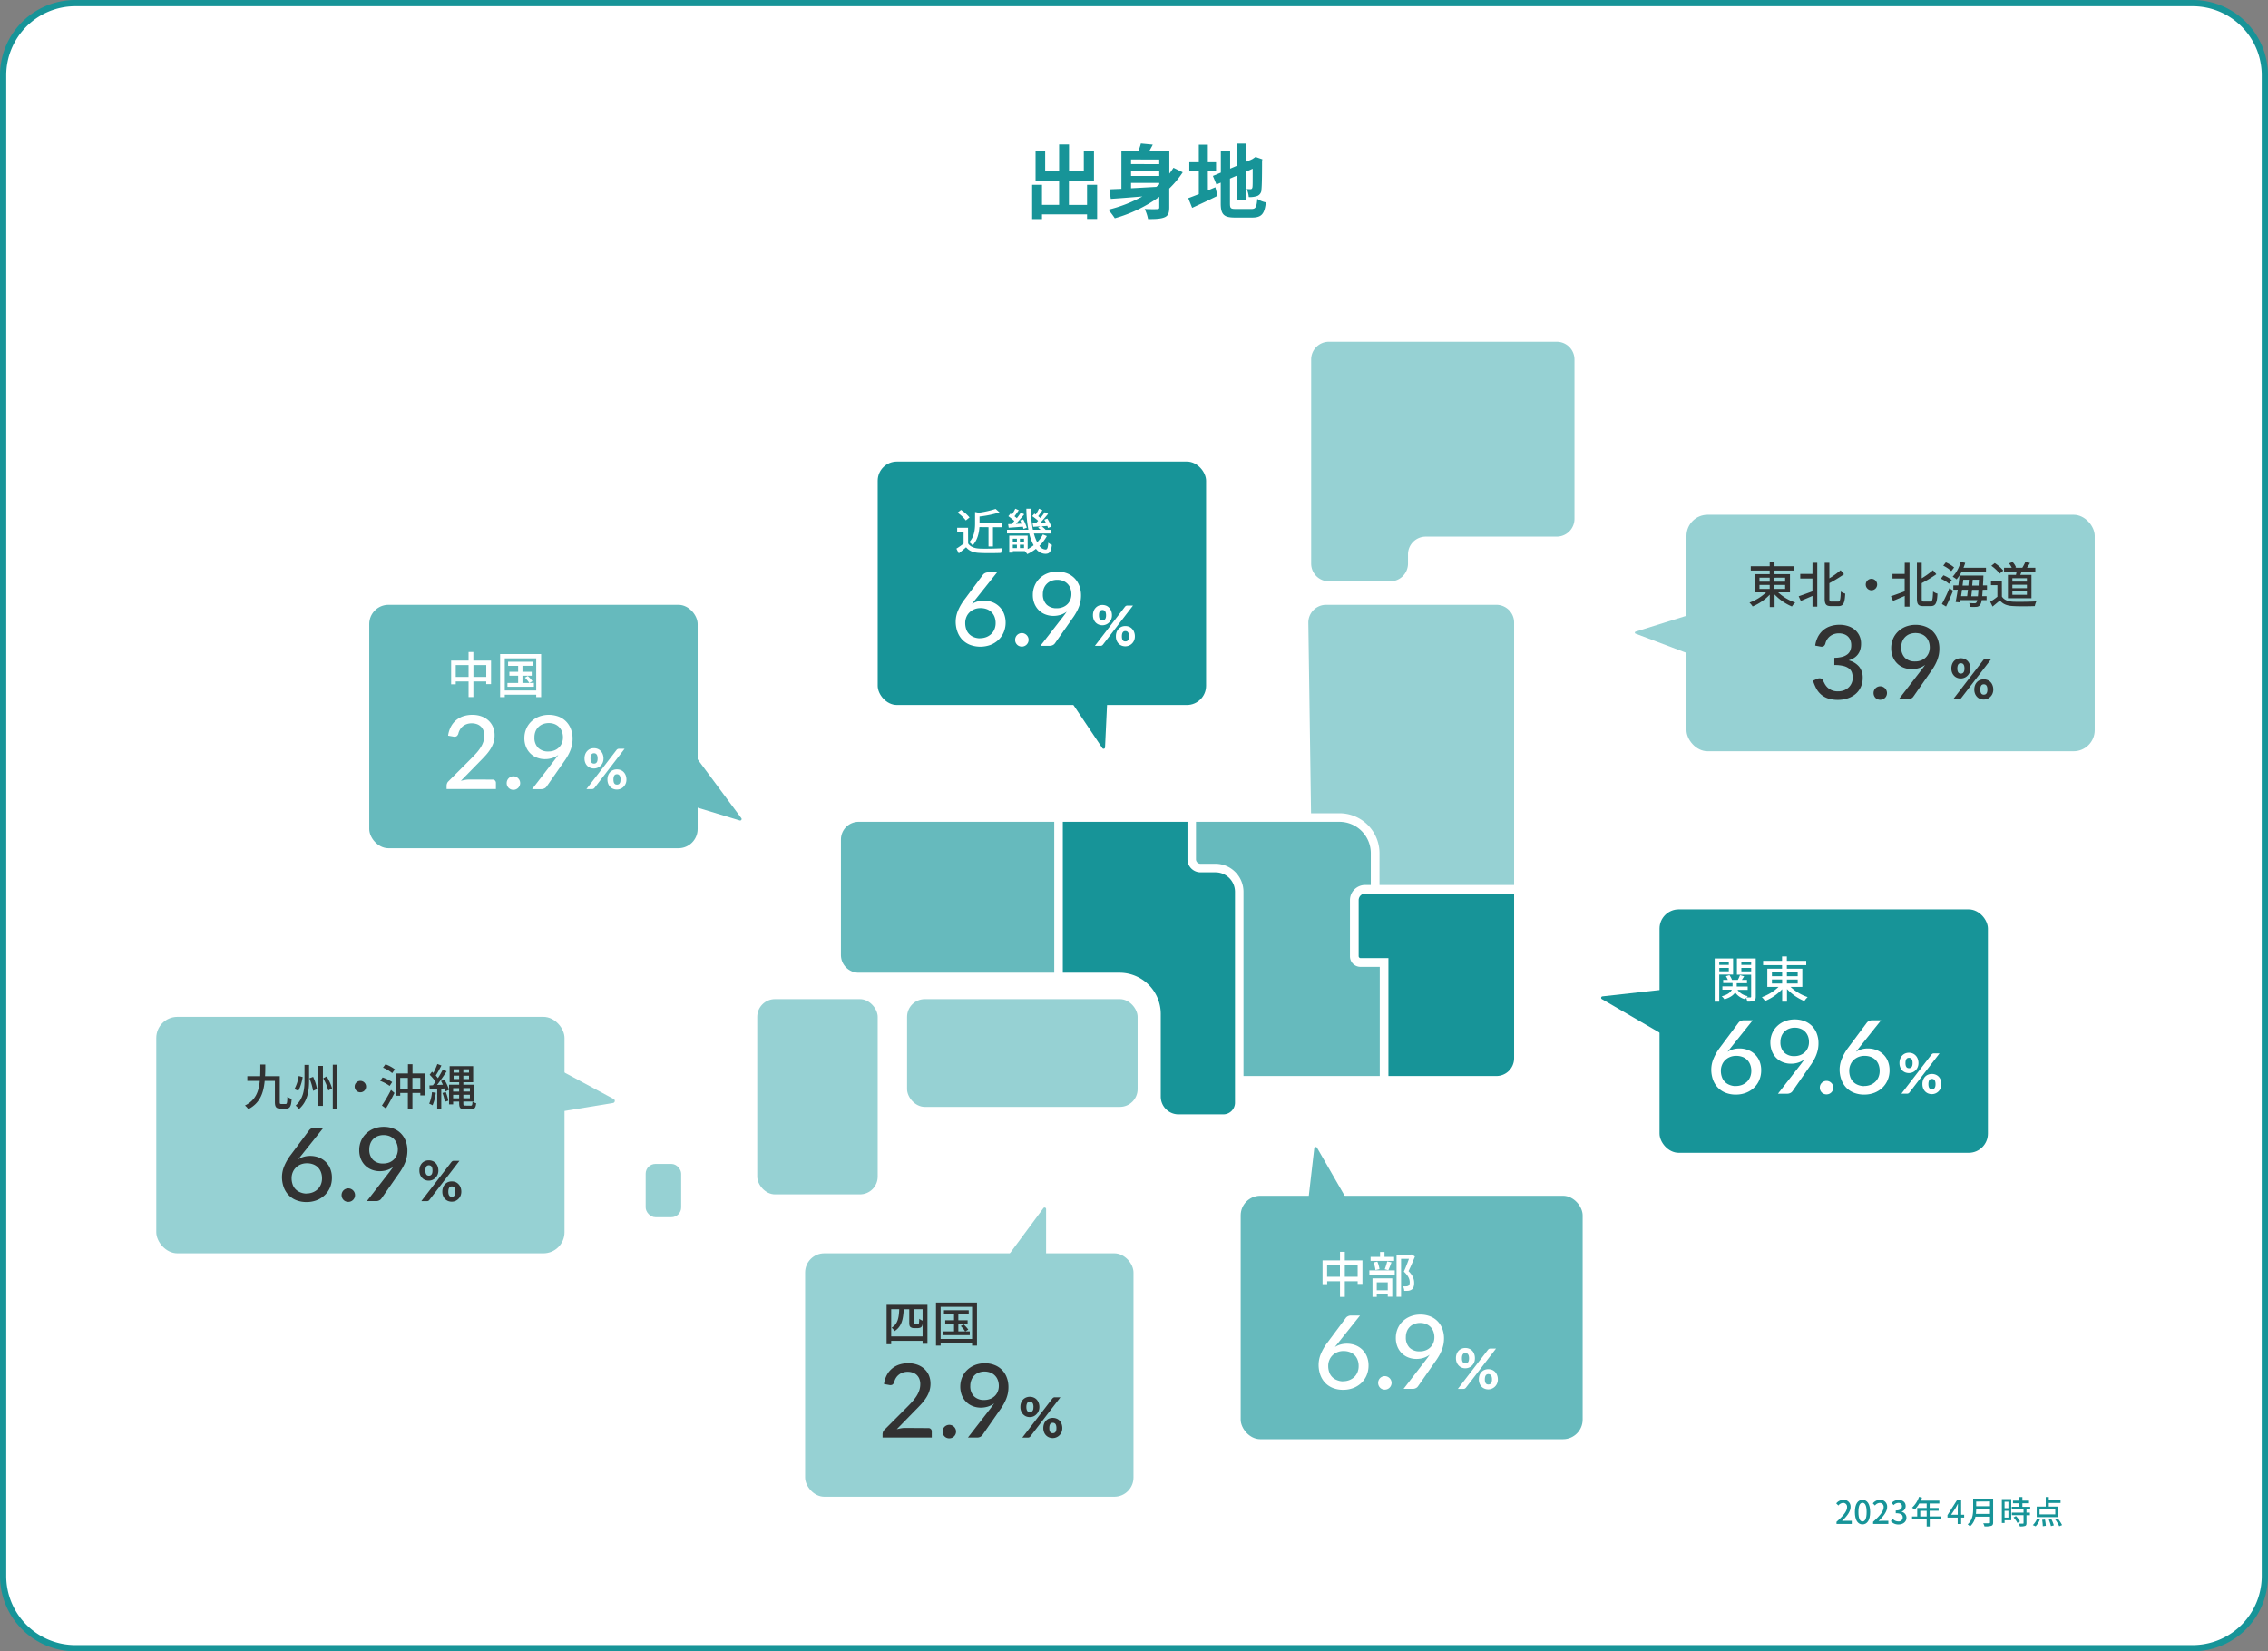 <svg xmlns="http://www.w3.org/2000/svg" viewBox="0 0 1060 771.82"><rect x="0" y="0" width="1060" height="771.82" fill="#808080" stroke="none"/><defs><style>.cls-1{fill:#fff;}.cls-2{fill:#179498;}.cls-3{fill:#96d1d3;}.cls-4{fill:#66babd;}.cls-5{fill:#323232;}</style></defs><g id="レイヤー_2" data-name="レイヤー 2"><g id="レイヤー_1-2" data-name="レイヤー 1"><rect class="cls-1" x="1.46" y="1.46" width="1057.08" height="768.91" rx="33.7"/><path class="cls-2" d="M1024.85,2.92a32.27,32.27,0,0,1,32.23,32.23V736.67a32.28,32.28,0,0,1-32.23,32.24H35.15A32.28,32.28,0,0,1,2.92,736.67V35.15A32.27,32.27,0,0,1,35.15,2.92h989.7m0-2.92H35.15A35.15,35.15,0,0,0,0,35.15V736.67a35.15,35.15,0,0,0,35.15,35.15h989.7A35.15,35.15,0,0,0,1060,736.67V35.15A35.15,35.15,0,0,0,1024.85,0Z"/><path class="cls-2" d="M512.77,86.39v15.94h-4.71v-2.14H487v2.18h-4.6v-16H487v9.38H495V84.39h-11V70.7h4.49V80H495V67.53h4.64V80h6.91V70.7h4.75V84.39H499.59V95.77h8.47V86.39Z"/><path class="cls-2" d="M552.78,80.54a45.06,45.06,0,0,1-6.3,7.58v8.79c0,2.56-.5,3.92-2.17,4.63s-4.1.87-7.75.83A18.83,18.83,0,0,0,535,97.66c2.35.15,5,.11,5.81.08s1-.23,1-.87V92a66.13,66.13,0,0,1-20.78,10A38.49,38.49,0,0,0,518,98a63.85,63.85,0,0,0,15.92-6.18c-5.47.45-10.67.87-14.78,1.13l-.61-4.45c1.64-.08,3.5-.15,5.59-.23V70.74H532a33.31,33.31,0,0,0,1.22-3.66l5.55.53c-.54,1.09-1.14,2.15-1.71,3.13h9.46V81.18c.68-.86,1.33-1.81,1.93-2.75Zm-24.16-6v2.19H541.8V74.58ZM541.8,80H528.62v2.26H541.8Zm-13.18,8c3.72-.19,7.75-.42,11.78-.64.49-.38,1-.8,1.4-1.17v-.68H528.62Z"/><path class="cls-2" d="M564.53,89c1.18-.49,2.36-1,3.5-1.47l1,4c-4,2-8.36,4-11.85,5.61l-1.83-4.52c1.37-.49,3-1.13,4.94-1.89V80.09h-4.44V75.83h4.44V67.65h4.22v8.18h3.84v4.26h-3.84Zm20.29,8.67c2.09,0,2.47-.87,2.81-4.71a11.55,11.55,0,0,0,4,1.62c-.61,5.28-1.94,7.09-6.38,7.09h-8.09c-5.13,0-6.62-1.4-6.62-6.6V85.37l-2,.87-1.67-4,3.72-1.55V70.78h4.34v8.07L578,77.53V67.12h4.22v8.6l3-1.29.8-.52.79-.53L590,74.47l-.15.76c0,7.16-.08,11.68-.27,13.23a3.22,3.22,0,0,1-1.94,3.13,10.65,10.65,0,0,1-4,.53,11.94,11.94,0,0,0-.95-3.77c.65.07,1.48.07,1.83.07s.68-.15.83-.83.12-3.35.12-8.71l-3.27,1.44V93.63H578V82.13l-3.15,1.35V95.1c0,2.22.34,2.56,2.66,2.56Z"/><path class="cls-2" d="M858.33,711.3c3.25-2.88,4.93-5,4.93-6.84a1.8,1.8,0,0,0-1.87-2,3,3,0,0,0-2.18,1.23l-1-1a4.32,4.32,0,0,1,3.36-1.65,3.13,3.13,0,0,1,3.33,3.32c0,2.13-1.7,4.33-4,6.57.57-.06,1.26-.11,1.8-.11h2.76v1.47h-7.12Z"/><path class="cls-2" d="M866.92,706.74c0-3.83,1.4-5.69,3.57-5.69s3.57,1.88,3.57,5.69-1.41,5.76-3.57,5.76S866.92,710.58,866.92,706.74Zm5.49,0c0-3.17-.79-4.32-1.92-4.32s-1.92,1.15-1.92,4.32.8,4.39,1.92,4.39S872.41,709.93,872.41,706.74Z"/><path class="cls-2" d="M875.43,711.3c3.25-2.88,4.93-5,4.93-6.84a1.8,1.8,0,0,0-1.87-2,3,3,0,0,0-2.18,1.23l-1-1a4.32,4.32,0,0,1,3.36-1.65,3.13,3.13,0,0,1,3.33,3.32c0,2.13-1.7,4.33-4,6.57.57-.06,1.26-.11,1.8-.11h2.76v1.47h-7.12Z"/><path class="cls-2" d="M883.74,711l.84-1.11a3.56,3.56,0,0,0,2.61,1.22,1.86,1.86,0,0,0,2.1-1.83c0-1.23-.78-2-3.27-2V706c2.17,0,2.89-.83,2.89-1.94a1.54,1.54,0,0,0-1.69-1.6,3.19,3.19,0,0,0-2.21,1.05l-.9-1.08a4.66,4.66,0,0,1,3.17-1.34c2,0,3.37,1,3.37,2.85a2.67,2.67,0,0,1-1.9,2.6v.07a2.81,2.81,0,0,1,2.28,2.76c0,2-1.67,3.17-3.69,3.17A4.56,4.56,0,0,1,883.74,711Z"/><path class="cls-2" d="M907.18,710.17h-5.27v3.32h-1.43v-3.32h-6.83v-1.35h2.41v-4h4.42v-2.07H897a13.31,13.31,0,0,1-2.16,2.85,11.52,11.52,0,0,0-1.21-.9,12.12,12.12,0,0,0,3.27-5.08l1.41.37c-.18.47-.39,1-.59,1.41h8.68v1.35h-4.53v2.07h4.19v1.31h-4.19v2.65h5.27Zm-6.7-1.35v-2.65h-3v2.65Z"/><path class="cls-2" d="M918,709.33h-1.41v3h-1.62v-3h-4.77v-1.15l4.39-6.92h2V708H918Zm-3-1.33v-2.9c0-.6.06-1.53.09-2.13H915c-.27.56-.57,1.13-.89,1.7L911.91,708Z"/><path class="cls-2" d="M931.54,711.6c0,.9-.24,1.33-.84,1.56a10.09,10.09,0,0,1-3.21.28,5.91,5.91,0,0,0-.6-1.47c1.17.06,2.37,0,2.73,0s.45-.12.45-.43v-2.63h-6.81a8.29,8.29,0,0,1-2.56,4.56,5.46,5.46,0,0,0-1.07-1c2.34-2,2.57-5,2.57-7.3v-4.71h9.34Zm-1.47-4v-2.22h-6.45a19.59,19.59,0,0,1-.14,2.22Zm-6.45-5.77V704h6.45v-2.22Z"/><path class="cls-2" d="M940,710.58H936.9v1.26h-1.29V700.66H940Zm-3.12-8.66v3h1.8v-3Zm1.8,7.41v-3.16h-1.8v3.16Zm8.44-3.82V707h1.6v1.23h-1.6v3.69c0,.72-.16,1.09-.66,1.3a7.33,7.33,0,0,1-2.46.23,5,5,0,0,0-.45-1.31c.84,0,1.66,0,1.89,0s.31-.07.31-.28v-3.66h-5.46V707h5.46v-1.5h-5.5v-1.23h3.57v-1.65h-3v-1.22h3V699.7h1.39v1.71h3.09v1.22h-3.09v1.65h3.65v1.23Zm-4.92,3.1a10.72,10.72,0,0,1,1.87,2.49l-1.18.72a11.23,11.23,0,0,0-1.81-2.56Z"/><path class="cls-2" d="M950.08,712.83a8.62,8.62,0,0,0,2-3l1.32.35a9.61,9.61,0,0,1-2,3.22ZM962,709.11h-10.1v-4.94h4.22v-4.45h1.43v1.47h5.5v1.29h-5.5v1.69H962Zm-1.42-3.65h-7.35v2.36h7.35Zm-4.81,4.76a19.52,19.52,0,0,1,.39,2.95l-1.42.18a19.58,19.58,0,0,0-.31-3Zm3-.15a16.09,16.09,0,0,1,1.14,2.89l-1.36.35a16,16,0,0,0-1-3Zm3-.3a17.65,17.65,0,0,1,2,3.06l-1.34.54a16.88,16.88,0,0,0-1.87-3.14Z"/><rect class="cls-3" x="423.94" y="466.99" width="107.75" height="50.37" rx="8.3"/><rect class="cls-3" x="353.91" y="466.99" width="56.3" height="91.26" rx="8.3"/><rect class="cls-3" x="301.77" y="544.02" width="16.59" height="24.89" rx="4.56"/><path class="cls-2" d="M640.69,413.65h-2.63a7.11,7.11,0,0,0-7.11,7.11V447a4.93,4.93,0,0,0,4.93,4.93h9v51h54.48a8.31,8.31,0,0,0,8.3-8.3V413.65h-67Z"/><path class="cls-3" d="M640.69,415.65a2,2,0,0,1-2-2V398.79A12.69,12.69,0,0,0,626,386.12H612.8a2,2,0,0,1-2-2l-1.29-93a10.31,10.31,0,0,1,10.3-10.44h79.55a10.31,10.31,0,0,1,10.3,10.3V413.65a2,2,0,0,1-2,2Z"/><path class="cls-1" d="M699.36,282.69a8.3,8.3,0,0,1,8.3,8.3V413.65h-67V398.79A14.67,14.67,0,0,0,626,384.12H612.8l-.32-22.62-1-70.4a8.3,8.3,0,0,1,8.3-8.41h79.55m0-4H619.81a12.29,12.29,0,0,0-12.3,12.47l1,70.4.31,22.61a4,4,0,0,0,4,3.95H626a10.69,10.69,0,0,1,10.67,10.67v14.86a4,4,0,0,0,4,4h67a4,4,0,0,0,4-4V291a12.32,12.32,0,0,0-12.3-12.3Z"/><path class="cls-3" d="M727.58,159.73H621.09A8.29,8.29,0,0,0,612.8,168v95.41a8.3,8.3,0,0,0,8.29,8.3h28.68a8.3,8.3,0,0,0,8.29-8.3v-4.3a8.3,8.3,0,0,1,8.3-8.29h61.22a8.3,8.3,0,0,0,8.29-8.3V168A8.29,8.29,0,0,0,727.58,159.73Z"/><path class="cls-4" d="M401.32,384.12a8.29,8.29,0,0,0-8.29,8.3v53.94a8.29,8.29,0,0,0,8.29,8.29h95.41V384.12Z"/><path class="cls-4" d="M575.17,504.84v-88a7.12,7.12,0,0,0-7.11-7.11h-7a8.1,8.1,0,0,1-8.09-8.09V382.12h73a16.69,16.69,0,0,1,16.67,16.67v16.86h-4.63a5.12,5.12,0,0,0-5.11,5.11V447a2.93,2.93,0,0,0,2.93,2.93h11v55Z"/><path class="cls-1" d="M626,384.12a14.67,14.67,0,0,1,14.67,14.67v14.86h-2.63a7.11,7.11,0,0,0-7.11,7.11V447a4.93,4.93,0,0,0,4.93,4.93h9v51H577.17v-86a9.11,9.11,0,0,0-9.11-9.11h-7a6.09,6.09,0,0,1-6.09-6.09V384.12h71m0-4H551v21.52a10.11,10.11,0,0,0,10.09,10.09h7a5.11,5.11,0,0,1,5.11,5.11v90h75.71v-59h-13A.93.93,0,0,1,635,447V420.76a3.12,3.12,0,0,1,3.11-3.11h6.63V398.79A18.7,18.7,0,0,0,626,380.12Z"/><path class="cls-2" d="M550.8,522.85a10.31,10.31,0,0,1-10.29-10.29V473.93a17.3,17.3,0,0,0-17.28-17.28h-26.5a2,2,0,0,1-2-2V384.12a2,2,0,0,1,2-2H555a2,2,0,0,1,2,2v17.52a4.1,4.1,0,0,0,4.09,4.09h7a11.12,11.12,0,0,1,11.11,11.11V515.4a7.46,7.46,0,0,1-7.45,7.45Z"/><path class="cls-1" d="M555,384.12v17.52a6.09,6.09,0,0,0,6.09,6.09h7a9.11,9.11,0,0,1,9.11,9.11V515.4a5.45,5.45,0,0,1-5.45,5.45H550.8a8.29,8.29,0,0,1-8.29-8.29V473.93a19.28,19.28,0,0,0-19.28-19.28h-26.5V384.12H555m0-4H496.73a4,4,0,0,0-4,4v70.53a4,4,0,0,0,4,4h26.5a15.3,15.3,0,0,1,15.28,15.28v38.63a12.3,12.3,0,0,0,12.29,12.29h20.92a9.46,9.46,0,0,0,9.45-9.45V416.84a13.12,13.12,0,0,0-13.11-13.11h-7a2.1,2.1,0,0,1-2.09-2.09V384.12a4,4,0,0,0-4-4Z"/><rect class="cls-2" x="410.21" y="215.74" width="153.48" height="113.77" rx="8.97"/><path class="cls-2" d="M516.47,349.33l1.64-34.93a.69.69,0,0,0-1.07-.61l-17.29,11.6a.68.68,0,0,0-.19.95l15.65,23.34A.69.69,0,0,0,516.47,349.33Z"/><path class="cls-1" d="M455.83,280.29l-.8,1-.75,1a10,10,0,0,1,2.54-1.15,10.88,10.88,0,0,1,3-.4,11.17,11.17,0,0,1,3.87.67,9.38,9.38,0,0,1,3.24,2,9.2,9.2,0,0,1,2.21,3.2A11.21,11.21,0,0,1,470,291a11.43,11.43,0,0,1-.86,4.43,10.47,10.47,0,0,1-2.43,3.59,11.37,11.37,0,0,1-3.74,2.39,13.9,13.9,0,0,1-9.57,0,10.33,10.33,0,0,1-3.61-2.38,10.62,10.62,0,0,1-2.3-3.73,13.71,13.71,0,0,1-.82-4.87,13.37,13.37,0,0,1,1-4.84,23.84,23.84,0,0,1,3.15-5.43l8.58-11.5a2.7,2.7,0,0,1,1-.8,3.22,3.22,0,0,1,1.48-.33H466Zm2.2,18a7.92,7.92,0,0,0,3-.54,6.93,6.93,0,0,0,2.29-1.47,6.36,6.36,0,0,0,1.48-2.23,7.15,7.15,0,0,0,.53-2.79,8,8,0,0,0-.51-2.95,6.41,6.41,0,0,0-1.44-2.22,6.18,6.18,0,0,0-2.21-1.38,8.19,8.19,0,0,0-2.87-.48,7.55,7.55,0,0,0-3,.56,7,7,0,0,0-2.25,1.51,6.43,6.43,0,0,0-1.43,2.21,7,7,0,0,0-.5,2.65,8.85,8.85,0,0,0,.45,2.89,6.05,6.05,0,0,0,1.34,2.25,6.2,6.2,0,0,0,2.16,1.46A7.66,7.66,0,0,0,458,298.34Z"/><path class="cls-1" d="M474.45,299.05a3.16,3.16,0,0,1,.24-1.22,3.22,3.22,0,0,1,.66-1,3.12,3.12,0,0,1,1-.68,3,3,0,0,1,1.24-.25,3,3,0,0,1,1.22.25,3.33,3.33,0,0,1,1,.68,3.47,3.47,0,0,1,.68,1,3.17,3.17,0,0,1,.25,1.22,3.24,3.24,0,0,1-.25,1.25,3.47,3.47,0,0,1-.68,1,3.16,3.16,0,0,1-2.23.91,3.19,3.19,0,0,1-1.24-.24,2.94,2.94,0,0,1-1-.67,3.16,3.16,0,0,1-.9-2.25Z"/><path class="cls-1" d="M496.82,288.27c.63-.81,1.21-1.61,1.75-2.39a9.15,9.15,0,0,1-2.88,1.48,11,11,0,0,1-3.38.51,10.27,10.27,0,0,1-3.62-.65,8.81,8.81,0,0,1-3.06-1.9,9.18,9.18,0,0,1-2.12-3.1,10.54,10.54,0,0,1-.79-4.23,10.79,10.79,0,0,1,.84-4.23,10.42,10.42,0,0,1,2.35-3.45,11.18,11.18,0,0,1,3.64-2.32,13.16,13.16,0,0,1,9.2,0,10.1,10.1,0,0,1,3.48,2.29,10.35,10.35,0,0,1,2.22,3.52,12.44,12.44,0,0,1,.79,4.52,14,14,0,0,1-.28,2.87,14.42,14.42,0,0,1-.79,2.65,18.68,18.68,0,0,1-1.24,2.55c-.48.83-1,1.69-1.66,2.57L493,300.75a2.46,2.46,0,0,1-1,.79,3.25,3.25,0,0,1-1.45.31h-4.28Zm-9.41-10.61a6.62,6.62,0,0,0,1.72,4.9,6.44,6.44,0,0,0,4.78,1.72,7.33,7.33,0,0,0,2.91-.54,6.38,6.38,0,0,0,2.14-1.43,5.93,5.93,0,0,0,1.33-2.08,6.94,6.94,0,0,0,.45-2.48,7.55,7.55,0,0,0-.49-2.8,5.88,5.88,0,0,0-1.37-2.13,6.09,6.09,0,0,0-2.09-1.34,7.37,7.37,0,0,0-2.67-.47,7.6,7.6,0,0,0-2.75.49,6.27,6.27,0,0,0-2.12,1.38,6.12,6.12,0,0,0-1.37,2.1A7.47,7.47,0,0,0,487.41,277.66Z"/><path class="cls-1" d="M519.69,287.58a4.84,4.84,0,0,1-.36,1.9,4.5,4.5,0,0,1-1,1.48,4.34,4.34,0,0,1-1.42.94,4.42,4.42,0,0,1-1.68.34,4.6,4.6,0,0,1-1.76-.34,4.06,4.06,0,0,1-1.4-.94,4.37,4.37,0,0,1-.92-1.48,5.23,5.23,0,0,1-.33-1.9,5.54,5.54,0,0,1,.33-2,4.41,4.41,0,0,1,.92-1.49,4.26,4.26,0,0,1,1.4-1,4.6,4.6,0,0,1,1.76-.33,4.7,4.7,0,0,1,1.78.33,4.11,4.11,0,0,1,1.41,1,4.41,4.41,0,0,1,.92,1.49A5.54,5.54,0,0,1,519.69,287.58Zm6.1-4a2,2,0,0,1,.44-.38,1.25,1.25,0,0,1,.7-.17h2.61l-14.08,18.31a1.58,1.58,0,0,1-.44.37,1.22,1.22,0,0,1-.63.15h-2.66Zm-8.85,4a4.42,4.42,0,0,0-.13-1.18,1.92,1.92,0,0,0-.36-.76,1.38,1.38,0,0,0-.53-.41,1.85,1.85,0,0,0-.67-.12,1.75,1.75,0,0,0-.65.12,1.28,1.28,0,0,0-.52.41,2.23,2.23,0,0,0-.34.76,4.93,4.93,0,0,0-.12,1.18,4.58,4.58,0,0,0,.12,1.14,2.07,2.07,0,0,0,.34.73,1.18,1.18,0,0,0,.52.4,1.74,1.74,0,0,0,.65.11,1.85,1.85,0,0,0,.67-.11,1.27,1.27,0,0,0,.53-.4,1.78,1.78,0,0,0,.36-.73A4.11,4.11,0,0,0,516.94,287.58Zm13.47,9.85a4.84,4.84,0,0,1-.36,1.9,4.61,4.61,0,0,1-1,1.48,4.34,4.34,0,0,1-1.42.94,4.41,4.41,0,0,1-1.68.33,4.56,4.56,0,0,1-1.76-.33,4.06,4.06,0,0,1-1.4-.94,4.46,4.46,0,0,1-.92-1.48,5.23,5.23,0,0,1-.33-1.9,5.54,5.54,0,0,1,.33-2,4.41,4.41,0,0,1,.92-1.49,4.09,4.09,0,0,1,1.4-1,4.56,4.56,0,0,1,1.76-.33,4.7,4.7,0,0,1,1.78.33,4,4,0,0,1,1.41,1,4.41,4.41,0,0,1,.92,1.49A5.54,5.54,0,0,1,530.41,297.43Zm-2.75,0a4.42,4.42,0,0,0-.13-1.18,2.24,2.24,0,0,0-.36-.76,1.34,1.34,0,0,0-.54-.41,1.85,1.85,0,0,0-1.31,0,1.22,1.22,0,0,0-.52.41,2.23,2.23,0,0,0-.34.76,4.93,4.93,0,0,0-.12,1.18,4.63,4.63,0,0,0,.12,1.14,2.15,2.15,0,0,0,.34.73,1.13,1.13,0,0,0,.52.4,2,2,0,0,0,1.31,0,1.24,1.24,0,0,0,.54-.4,2.17,2.17,0,0,0,.36-.73A4.16,4.16,0,0,0,527.66,297.43Z"/><path class="cls-1" d="M452.48,254c1,1.59,2.92,2.32,5.47,2.42s7.72,0,10.61-.17a9.7,9.7,0,0,0-.71,2.19c-2.62.11-7.28.16-9.92,0-2.95-.11-4.94-.87-6.4-2.64-1.09.94-2.2,1.86-3.41,2.85L447,256.44a35.23,35.23,0,0,0,3.36-2.36v-5.41h-3v-2h5.08Zm-1.07-10.74a17.29,17.29,0,0,0-3.87-3.63l1.6-1.29a18,18,0,0,1,4,3.52Zm6.35,3.11c-.2,2.78-.9,6.11-3.2,8.55a5.32,5.32,0,0,0-1.57-1.49c2.46-2.63,2.73-6.12,2.73-8.88v-5.24l1.74.34a44.41,44.41,0,0,0,7.86-1.77l1.83,1.61a50.29,50.29,0,0,1-9.34,1.93v3h10.41v2h-4.13v9H462v-9Z"/><path class="cls-1" d="M489.27,250.56a19,19,0,0,1-3.48,4.57,3.75,3.75,0,0,0,2.87,1.73c.81,0,1.09-.71,1.28-3.22a5.37,5.37,0,0,0,1.69,1.06c-.42,3.31-1.14,4.16-3.08,4.16a5.59,5.59,0,0,1-4.36-2.35,20.91,20.91,0,0,1-4.08,2.49,8.6,8.6,0,0,0-1.14-1.41h-5.61v.72H471.7v-7.94h8.6v6.3a18.34,18.34,0,0,0,2.8-1.81,21.7,21.7,0,0,1-2.06-5.52H470.65v-1.73h10a53.68,53.68,0,0,1-.95-9.84h2.11a46.81,46.81,0,0,0,.95,9.84h3.59a13.62,13.62,0,0,0-1.18-1l1-.58-3.27.23-.27-1.61,1.43,0,1.14-1.24a32.43,32.43,0,0,0-2.76-2.16l1-1.19.65.43a23,23,0,0,0,1.51-2.71l1.62.71c-.67.94-1.39,2-2,2.78.39.3.76.6,1.08.88.77-1,1.46-1.93,2-2.74l1.55.76c-1.13,1.4-2.55,3.06-3.85,4.39.93,0,1.88-.07,2.88-.13-.26-.53-.54-1.06-.81-1.52l1.43-.51a18.21,18.21,0,0,1,1.84,3.8l-1.54.57a5.82,5.82,0,0,0-.32-.94l-2.64.2a10.5,10.5,0,0,1,1.88,1.61h2.66v1.73h-8.16a20.35,20.35,0,0,0,1.53,4.09,14.81,14.81,0,0,0,2.67-3.65Zm-16.51-5.64a15.33,15.33,0,0,0,1.32-1.42,31.12,31.12,0,0,0-2.8-2.23l1-1.22.72.46a28,28,0,0,0,1.53-2.74l1.62.72c-.65.94-1.39,2-2,2.82a13.07,13.07,0,0,1,1.09.9c.72-.92,1.37-1.84,1.88-2.62l1.58.8c-1.16,1.43-2.6,3.11-3.92,4.47l2.71-.12c-.23-.53-.46-1-.69-1.5l1.43-.46a20,20,0,0,1,1.67,3.85l-1.53.59a9.82,9.82,0,0,0-.32-1.05c-2.37.2-4.71.39-6.61.5l-.28-1.68Zm.6,6.88v1.49h1.91V251.8Zm0,4.39h1.91V254.6h-1.91Zm5.24-4.39h-1.92v1.49h1.92Zm0,4.39V254.6h-1.92v1.59Z"/><rect class="cls-2" x="775.62" y="425.05" width="153.48" height="113.77" rx="8.97"/><path class="cls-2" d="M748.7,467l30.23,17.58a.69.69,0,0,0,1-.67l-2.3-20.69a.69.69,0,0,0-.76-.61L749,465.7A.69.69,0,0,0,748.7,467Z"/><path class="cls-1" d="M809,489.6l-.8,1c-.27.33-.52.65-.76,1a9.84,9.84,0,0,1,2.55-1.15,10.81,10.81,0,0,1,3-.4,11.19,11.19,0,0,1,3.88.67,9.42,9.42,0,0,1,3.24,2,9.24,9.24,0,0,1,2.21,3.2,11.18,11.18,0,0,1,.81,4.4,11.5,11.5,0,0,1-.86,4.43,10.56,10.56,0,0,1-2.43,3.59,11.37,11.37,0,0,1-3.74,2.39,12.9,12.9,0,0,1-4.83.87,12.75,12.75,0,0,1-4.74-.84,10,10,0,0,1-3.61-2.38,10.46,10.46,0,0,1-2.31-3.72,13.94,13.94,0,0,1-.81-4.87,13.37,13.37,0,0,1,1-4.84,23.82,23.82,0,0,1,3.14-5.44l8.59-11.5a2.83,2.83,0,0,1,1-.8,3.32,3.32,0,0,1,1.48-.32h4.16Zm2.2,18a8.07,8.07,0,0,0,3-.53,7,7,0,0,0,2.3-1.47,6.54,6.54,0,0,0,1.48-2.23,7.33,7.33,0,0,0,.53-2.79,7.89,7.89,0,0,0-.52-3,6.34,6.34,0,0,0-1.43-2.21,6,6,0,0,0-2.21-1.38,8.19,8.19,0,0,0-2.87-.48,7.51,7.51,0,0,0-3,.56,6.85,6.85,0,0,0-2.25,1.51,6.34,6.34,0,0,0-1.43,2.21,7,7,0,0,0-.51,2.65,8.59,8.59,0,0,0,.46,2.89,6.05,6.05,0,0,0,1.34,2.25,6.2,6.2,0,0,0,2.16,1.46A7.66,7.66,0,0,0,811.17,507.64Z"/><path class="cls-1" d="M841.55,497.58c.62-.81,1.2-1.61,1.74-2.39a9.36,9.36,0,0,1-2.88,1.48,11,11,0,0,1-3.38.5,10.26,10.26,0,0,1-3.62-.64,9,9,0,0,1-3.06-1.9,9.33,9.33,0,0,1-2.12-3.1,11.39,11.39,0,0,1,0-8.46,10.3,10.3,0,0,1,2.36-3.45,11,11,0,0,1,3.63-2.32,13.16,13.16,0,0,1,9.2,0,9.93,9.93,0,0,1,3.48,2.28,10.1,10.1,0,0,1,2.22,3.53,12.44,12.44,0,0,1,.79,4.52,14.79,14.79,0,0,1-.27,2.87,16.45,16.45,0,0,1-.79,2.65,19.93,19.93,0,0,1-1.24,2.55c-.49.83-1,1.69-1.67,2.57l-8.24,11.83a2.57,2.57,0,0,1-1,.79,3.36,3.36,0,0,1-1.45.31h-4.28ZM832.13,487a6.62,6.62,0,0,0,1.72,4.9,6.49,6.49,0,0,0,4.78,1.72,7.42,7.42,0,0,0,2.92-.54,6.64,6.64,0,0,0,2.14-1.43,6.14,6.14,0,0,0,1.32-2.08,6.74,6.74,0,0,0,.46-2.48,7.64,7.64,0,0,0-.49-2.81,6.08,6.08,0,0,0-1.38-2.12,5.86,5.86,0,0,0-2.09-1.34,7.32,7.32,0,0,0-2.66-.47,7.56,7.56,0,0,0-2.75.49,6.22,6.22,0,0,0-2.13,1.38,6.09,6.09,0,0,0-1.36,2.1A7.22,7.22,0,0,0,832.13,487Z"/><path class="cls-1" d="M850.54,508.36a3.09,3.09,0,0,1,.89-2.22,3,3,0,0,1,1-.68,3.07,3.07,0,0,1,1.25-.26,3,3,0,0,1,1.22.26,3.11,3.11,0,0,1,1,.68,3.16,3.16,0,0,1,.68,1,3.15,3.15,0,0,1,0,2.46,3.21,3.21,0,0,1-.68,1,3.25,3.25,0,0,1-1,.67,3.16,3.16,0,0,1-1.22.24,3.24,3.24,0,0,1-1.25-.24,3.09,3.09,0,0,1-1-.67,3.14,3.14,0,0,1-.89-2.25Z"/><path class="cls-1" d="M869,489.6c-.27.35-.53.69-.8,1l-.75,1a9.63,9.63,0,0,1,2.54-1.15,10.88,10.88,0,0,1,3-.4,11.17,11.17,0,0,1,3.87.67,9.23,9.23,0,0,1,3.24,2,9.11,9.11,0,0,1,2.21,3.2,11.18,11.18,0,0,1,.81,4.4,11.32,11.32,0,0,1-.86,4.43,10.68,10.68,0,0,1-2.42,3.59,11.47,11.47,0,0,1-3.74,2.39,12.9,12.9,0,0,1-4.83.87,12.76,12.76,0,0,1-4.75-.84,10.06,10.06,0,0,1-3.61-2.38,10.58,10.58,0,0,1-2.3-3.72,13.71,13.71,0,0,1-.82-4.87,13.18,13.18,0,0,1,1-4.84,23.45,23.45,0,0,1,3.14-5.44l8.58-11.5a2.92,2.92,0,0,1,1-.8,3.37,3.37,0,0,1,1.49-.32h4.16Zm2.2,18a8.12,8.12,0,0,0,3-.53,6.93,6.93,0,0,0,2.29-1.47,6.57,6.57,0,0,0,1.49-2.23,7.33,7.33,0,0,0,.52-2.79,8.09,8.09,0,0,0-.51-3,6.23,6.23,0,0,0-1.44-2.21,6,6,0,0,0-2.21-1.38,8.15,8.15,0,0,0-2.87-.48,7.55,7.55,0,0,0-3,.56,7,7,0,0,0-2.25,1.51,6.34,6.34,0,0,0-1.43,2.21,7,7,0,0,0-.5,2.65,8.85,8.85,0,0,0,.45,2.89,6.05,6.05,0,0,0,1.34,2.25,6.2,6.2,0,0,0,2.16,1.46A7.69,7.69,0,0,0,871.21,507.64Z"/><path class="cls-1" d="M896.64,496.88a4.89,4.89,0,0,1-.36,1.91,4.56,4.56,0,0,1-1,1.47,4.22,4.22,0,0,1-1.42.95,4.41,4.41,0,0,1-1.68.33,4.6,4.6,0,0,1-1.76-.33,4,4,0,0,1-1.4-.95,4.42,4.42,0,0,1-.92-1.47,5.28,5.28,0,0,1-.33-1.91,5.52,5.52,0,0,1,.33-2,4.31,4.31,0,0,1,.92-1.49,4.26,4.26,0,0,1,1.4-1,4.6,4.6,0,0,1,1.76-.34,4.7,4.7,0,0,1,1.78.34,4.11,4.11,0,0,1,1.41,1,4.31,4.31,0,0,1,.92,1.49A5.52,5.52,0,0,1,896.64,496.88Zm6.1-4a2.61,2.61,0,0,1,.43-.37,1.31,1.31,0,0,1,.71-.17h2.61l-14.08,18.31a1.58,1.58,0,0,1-.44.37,1.26,1.26,0,0,1-.64.15h-2.66Zm-8.85,4a4.39,4.39,0,0,0-.13-1.17,2,2,0,0,0-.36-.76,1.29,1.29,0,0,0-.53-.41,1.85,1.85,0,0,0-.67-.12,1.75,1.75,0,0,0-.65.12,1.15,1.15,0,0,0-.52.41,2.15,2.15,0,0,0-.34.76,4.9,4.9,0,0,0-.12,1.17,4.66,4.66,0,0,0,.12,1.15,2.15,2.15,0,0,0,.34.73,1.11,1.11,0,0,0,.52.39,1.75,1.75,0,0,0,.65.12,1.85,1.85,0,0,0,.67-.12,1.24,1.24,0,0,0,.53-.39,2,2,0,0,0,.36-.73A4.19,4.19,0,0,0,893.89,496.88Zm13.47,9.85a4.89,4.89,0,0,1-.36,1.91,4.73,4.73,0,0,1-1,1.47,4.35,4.35,0,0,1-3.1,1.28,4.56,4.56,0,0,1-1.76-.33,4.09,4.09,0,0,1-1.4-.95,4.42,4.42,0,0,1-.92-1.47,5.28,5.28,0,0,1-.33-1.91,5.52,5.52,0,0,1,.33-2,4.31,4.31,0,0,1,.92-1.49,4,4,0,0,1,1.4-.95,4.56,4.56,0,0,1,1.76-.33,4.74,4.74,0,0,1,1.78.33,4,4,0,0,1,1.41.95,4.31,4.31,0,0,1,.92,1.49A5.52,5.52,0,0,1,907.36,506.73Zm-2.75,0a4.79,4.79,0,0,0-.13-1.17,2.15,2.15,0,0,0-.36-.76,1.26,1.26,0,0,0-.54-.41,1.8,1.8,0,0,0-.66-.12,1.75,1.75,0,0,0-.65.12,1.15,1.15,0,0,0-.52.41,2,2,0,0,0-.34.76,4.84,4.84,0,0,0-.12,1.17,4.52,4.52,0,0,0,.12,1.14,2,2,0,0,0,.34.74,1.11,1.11,0,0,0,.52.39,1.75,1.75,0,0,0,.65.12,1.8,1.8,0,0,0,.66-.12,1.21,1.21,0,0,0,.54-.39,2.13,2.13,0,0,0,.36-.74A4.47,4.47,0,0,0,904.61,506.73Z"/><path class="cls-1" d="M803.53,455.52v12.67H801.4V448H810v7.52Zm0-6V451H808v-1.49ZM808,454v-1.58h-4.45V454Zm12.59,11.76c0,1.08-.19,1.67-.88,2a7.28,7.28,0,0,1-3.09.37,10.8,10.8,0,0,0-.48-1.75,4.84,4.84,0,0,0-.44.69,8.13,8.13,0,0,1-4.73-3.2c-.74,1.2-2.21,2.35-5,3.22a7.31,7.31,0,0,0-1.28-1.42c3-.79,4.22-2,4.73-3.09H805v-1.56h4.75v-1.54h-4.38V458h2.18a8.48,8.48,0,0,0-.9-1.71l1.64-.5a8,8,0,0,1,1.19,2.21h2.75a18.31,18.31,0,0,0,1-2.23l1.94.57c-.34.58-.74,1.15-1.08,1.66h2.41v1.56h-4.8v1.54h5.12v1.56h-4.75a7.15,7.15,0,0,0,4.8,2.92,5.94,5.94,0,0,0-.56.63c.77,0,1.51,0,1.76,0s.37-.12.37-.41V455.57h-6.65V448h8.79Zm-6.73-16.24V451h4.59v-1.49Zm4.59,4.51v-1.61h-4.59v1.61Z"/><path class="cls-1" d="M836.86,461.29a21.88,21.88,0,0,0,8,4.76,9,9,0,0,0-1.56,1.84,23.67,23.67,0,0,1-8.11-5.61v5.89h-2.25v-5.8a23.42,23.42,0,0,1-8,5.5,10.66,10.66,0,0,0-1.48-1.8,22,22,0,0,0,7.78-4.78H826v-8.51h6.88V451.1h-8.85v-2h8.85v-2.05h2.25v2.05h9.06v2h-9.06v1.68h7.23v8.51Zm-8.71-5h4.77v-1.83h-4.77Zm0,3.41h4.77V457.8h-4.77Zm7-5.24v1.83h5.05v-1.83Zm5.05,3.38h-5.05v1.86h5.05Z"/><rect class="cls-4" x="172.58" y="282.69" width="153.48" height="113.77" rx="8.97"/><path class="cls-4" d="M346.49,382.43l-20.84-28.08a.69.69,0,0,0-1.22.21l-6,19.92a.69.69,0,0,0,.46.86l26.89,8.16A.69.69,0,0,0,346.49,382.43Z"/><path class="cls-1" d="M230.15,364.38a1.62,1.62,0,0,1,1.2.44,1.57,1.57,0,0,1,.43,1.16v2.82H208.73v-1.6a3,3,0,0,1,.2-1,2.42,2.42,0,0,1,.64-1l10.85-10.87c.91-.91,1.73-1.79,2.47-2.63a19.81,19.81,0,0,0,1.86-2.52,12.07,12.07,0,0,0,1.18-2.57,9.08,9.08,0,0,0,.42-2.78,6.59,6.59,0,0,0-.45-2.52,5,5,0,0,0-1.25-1.8,5.06,5.06,0,0,0-1.86-1.08,7.28,7.28,0,0,0-2.32-.36,6.9,6.9,0,0,0-2.28.36,6.25,6.25,0,0,0-1.85,1A5.88,5.88,0,0,0,215,341a6.15,6.15,0,0,0-.78,1.91,2.37,2.37,0,0,1-.85,1.22,2.26,2.26,0,0,1-1.5.14l-2.44-.43a12.69,12.69,0,0,1,1.32-4.21,10,10,0,0,1,5.87-4.9,13.5,13.5,0,0,1,4.14-.62,12.54,12.54,0,0,1,4.15.66,9.57,9.57,0,0,1,3.29,1.9,8.81,8.81,0,0,1,2.17,3,9.79,9.79,0,0,1,.79,4,10.7,10.7,0,0,1-.56,3.55,13.68,13.68,0,0,1-1.53,3.12,21.2,21.2,0,0,1-2.25,2.88c-.85.93-1.75,1.88-2.71,2.83l-8.7,8.9c.67-.18,1.34-.32,2-.44a12,12,0,0,1,1.92-.16Z"/><path class="cls-1" d="M236.82,366a3.16,3.16,0,0,1,.24-1.22,3.22,3.22,0,0,1,.66-1,3.12,3.12,0,0,1,1-.68,3,3,0,0,1,1.24-.25,3,3,0,0,1,1.22.25,3.33,3.33,0,0,1,1,.68,3.47,3.47,0,0,1,.68,1,3.17,3.17,0,0,1,.25,1.22,3.24,3.24,0,0,1-.25,1.25,3.47,3.47,0,0,1-.68,1,3.16,3.16,0,0,1-2.23.91,3.19,3.19,0,0,1-1.24-.24,2.94,2.94,0,0,1-1-.67,3.16,3.16,0,0,1-.9-2.25Z"/><path class="cls-1" d="M259.19,355.22c.63-.81,1.21-1.61,1.75-2.39a9.15,9.15,0,0,1-2.88,1.48,11,11,0,0,1-3.38.51,10.27,10.27,0,0,1-3.62-.65,8.81,8.81,0,0,1-3.06-1.9,9.18,9.18,0,0,1-2.12-3.1,10.54,10.54,0,0,1-.79-4.23,10.79,10.79,0,0,1,.84-4.23,10.42,10.42,0,0,1,2.35-3.45,11.18,11.18,0,0,1,3.64-2.32,13.16,13.16,0,0,1,9.2,0,10.1,10.1,0,0,1,3.48,2.29,10.35,10.35,0,0,1,2.22,3.52,12.44,12.44,0,0,1,.79,4.52,14,14,0,0,1-.28,2.87,15.21,15.21,0,0,1-.78,2.65,20,20,0,0,1-1.25,2.55c-.48.83-1,1.69-1.66,2.57l-8.25,11.83a2.46,2.46,0,0,1-1,.79,3.25,3.25,0,0,1-1.45.31H248.7Zm-9.41-10.61a6.62,6.62,0,0,0,1.72,4.9,6.45,6.45,0,0,0,4.78,1.72,7.33,7.33,0,0,0,2.91-.54,6.38,6.38,0,0,0,2.14-1.43,5.93,5.93,0,0,0,1.33-2.08,6.9,6.9,0,0,0,.45-2.48,7.55,7.55,0,0,0-.49-2.8,5.88,5.88,0,0,0-1.37-2.13,6.09,6.09,0,0,0-2.09-1.34,7.37,7.37,0,0,0-2.67-.47,7.6,7.6,0,0,0-2.75.49,6.27,6.27,0,0,0-2.12,1.38,6.12,6.12,0,0,0-1.37,2.1A7.47,7.47,0,0,0,249.78,344.61Z"/><path class="cls-1" d="M282.06,354.53a4.84,4.84,0,0,1-.36,1.9,4.5,4.5,0,0,1-1,1.48,4.34,4.34,0,0,1-1.42.94,4.42,4.42,0,0,1-1.68.34,4.6,4.6,0,0,1-1.76-.34,4.06,4.06,0,0,1-1.4-.94,4.37,4.37,0,0,1-.92-1.48,5.23,5.23,0,0,1-.33-1.9,5.54,5.54,0,0,1,.33-2,4.41,4.41,0,0,1,.92-1.49,4.26,4.26,0,0,1,1.4-1,4.6,4.6,0,0,1,1.76-.33,4.7,4.7,0,0,1,1.78.33,4.11,4.11,0,0,1,1.41,1,4.41,4.41,0,0,1,.92,1.49A5.54,5.54,0,0,1,282.06,354.53Zm6.1-4a2,2,0,0,1,.44-.38,1.25,1.25,0,0,1,.7-.17h2.61l-14.08,18.31a1.58,1.58,0,0,1-.44.37,1.24,1.24,0,0,1-.64.15h-2.66Zm-8.85,4a4.42,4.42,0,0,0-.13-1.18,1.92,1.92,0,0,0-.36-.76,1.38,1.38,0,0,0-.53-.41,1.85,1.85,0,0,0-.67-.12,1.75,1.75,0,0,0-.65.12,1.28,1.28,0,0,0-.52.41,2.23,2.23,0,0,0-.34.76,4.93,4.93,0,0,0-.12,1.18,4.52,4.52,0,0,0,.12,1.14,2.07,2.07,0,0,0,.34.73,1.18,1.18,0,0,0,.52.4,1.74,1.74,0,0,0,.65.11,1.85,1.85,0,0,0,.67-.11,1.27,1.27,0,0,0,.53-.4,1.78,1.78,0,0,0,.36-.73A4.06,4.06,0,0,0,279.31,354.53Zm13.47,9.85a4.84,4.84,0,0,1-.36,1.9,4.78,4.78,0,0,1-1,1.48,4.34,4.34,0,0,1-1.42.94,4.41,4.41,0,0,1-1.68.33,4.56,4.56,0,0,1-1.76-.33,4.06,4.06,0,0,1-1.4-.94,4.46,4.46,0,0,1-.92-1.48,5.23,5.23,0,0,1-.33-1.9,5.54,5.54,0,0,1,.33-2,4.41,4.41,0,0,1,.92-1.49,4.09,4.09,0,0,1,1.4-.95,4.56,4.56,0,0,1,1.76-.33,4.7,4.7,0,0,1,1.78.33,4,4,0,0,1,1.41.95,4.41,4.41,0,0,1,.92,1.49A5.54,5.54,0,0,1,292.78,364.38Zm-2.75,0a4.42,4.42,0,0,0-.13-1.18,2.24,2.24,0,0,0-.36-.76A1.34,1.34,0,0,0,289,362a1.85,1.85,0,0,0-1.31,0,1.22,1.22,0,0,0-.52.41,2.23,2.23,0,0,0-.34.76,4.93,4.93,0,0,0-.12,1.18,4.63,4.63,0,0,0,.12,1.14,2.07,2.07,0,0,0,.34.73,1.13,1.13,0,0,0,.52.4,2,2,0,0,0,1.31,0,1.24,1.24,0,0,0,.54-.4,2.07,2.07,0,0,0,.36-.73A4.16,4.16,0,0,0,290,364.38Z"/><path class="cls-1" d="M229.5,308.75v11h-2.25V318.5h-6v7.31H219V318.5h-6v1.35h-2.15v-11.1H219v-4h2.24v4ZM219,316.4v-5.56h-6v5.56Zm8.27,0v-5.56h-6v5.56Z"/><path class="cls-1" d="M252.91,305.71v20.12h-2.29V324.7h-14.7v1.13h-2.18V305.71Zm-2.29,17v-15h-14.7v15Zm-1.09-3.54V321H237.17v-1.77h5v-3.41h-4.1V314h4.1v-2.78h-4.7V309.3h11.56v1.89h-4.84V314h4.33v1.81h-4.33v3.41h3.2a14.42,14.42,0,0,0-2.07-2.51l1.37-.74a16.26,16.26,0,0,1,2.16,2.4l-1.42.85Z"/><rect class="cls-4" x="579.86" y="558.91" width="159.83" height="113.77" rx="9.16"/><path class="cls-4" d="M614.26,536.67l-4,34.74a.69.69,0,0,0,1,.68l18-10.41a.69.69,0,0,0,.25-.94l-14-24.34A.7.7,0,0,0,614.26,536.67Z"/><path class="cls-1" d="M625.48,627.59l-.8,1c-.27.32-.52.65-.76,1a9.82,9.82,0,0,1,2.55-1.14,10.81,10.81,0,0,1,3-.41,11.19,11.19,0,0,1,3.88.67,9.59,9.59,0,0,1,3.23,2,9.22,9.22,0,0,1,2.22,3.2,11.21,11.21,0,0,1,.81,4.4,11.52,11.52,0,0,1-.86,4.44,10.67,10.67,0,0,1-2.43,3.58,11.37,11.37,0,0,1-3.74,2.39,12.9,12.9,0,0,1-4.83.87,12.75,12.75,0,0,1-4.74-.83,10.11,10.11,0,0,1-3.61-2.38,10.5,10.5,0,0,1-2.31-3.73,13.92,13.92,0,0,1-.81-4.86,13.38,13.38,0,0,1,1-4.85,23.77,23.77,0,0,1,3.14-5.43L629,616a2.63,2.63,0,0,1,1-.8,3.19,3.19,0,0,1,1.48-.32h4.16Zm2.2,18a7.87,7.87,0,0,0,3-.54,7,7,0,0,0,2.3-1.47,6.41,6.41,0,0,0,1.48-2.22,7.38,7.38,0,0,0,.53-2.8,7.84,7.84,0,0,0-.52-3,6.25,6.25,0,0,0-1.43-2.21,6.07,6.07,0,0,0-2.21-1.39,8.19,8.19,0,0,0-2.87-.48,7.51,7.51,0,0,0-3,.56,7,7,0,0,0-2.25,1.51,6.53,6.53,0,0,0-1.43,2.21,7.07,7.07,0,0,0-.51,2.66,8.63,8.63,0,0,0,.46,2.89,6,6,0,0,0,3.5,3.7A7.66,7.66,0,0,0,627.68,645.64Z"/><path class="cls-1" d="M644.1,646.36a3.12,3.12,0,0,1,.24-1.22,3.31,3.31,0,0,1,.65-1,3.22,3.22,0,0,1,1-.68,3.15,3.15,0,0,1,2.46,0,3.34,3.34,0,0,1,1,.68,3,3,0,0,1,.68,1,3,3,0,0,1,.26,1.22,3.06,3.06,0,0,1-.26,1.24,3.11,3.11,0,0,1-.68,1,3,3,0,0,1-1,.67,3.27,3.27,0,0,1-2.46,0,2.89,2.89,0,0,1-1-.67,3.38,3.38,0,0,1-.65-1A3.22,3.22,0,0,1,644.1,646.36Z"/><path class="cls-1" d="M666.47,635.57c.62-.81,1.2-1.61,1.75-2.39a9.39,9.39,0,0,1-2.88,1.49,11.34,11.34,0,0,1-3.39.5,10.31,10.31,0,0,1-3.62-.65,9,9,0,0,1-3.06-1.9,9.21,9.21,0,0,1-2.11-3.09,10.6,10.6,0,0,1-.79-4.23,10.8,10.8,0,0,1,.84-4.24,10.27,10.27,0,0,1,2.35-3.45,11.13,11.13,0,0,1,3.63-2.32,12.49,12.49,0,0,1,4.65-.85,12.1,12.1,0,0,1,4.56.82,9.8,9.8,0,0,1,3.47,2.28,10.22,10.22,0,0,1,2.23,3.52,12.7,12.7,0,0,1,.79,4.52,14.71,14.71,0,0,1-.28,2.87,15.61,15.61,0,0,1-.79,2.66,20.47,20.47,0,0,1-1.24,2.54c-.49.84-1,1.69-1.66,2.57l-8.25,11.83a2.5,2.5,0,0,1-1,.79,3.18,3.18,0,0,1-1.44.31H656ZM657.05,625a6.66,6.66,0,0,0,1.72,4.9,6.48,6.48,0,0,0,4.79,1.72,7.37,7.37,0,0,0,2.91-.54,6.15,6.15,0,0,0,3.47-3.51,6.89,6.89,0,0,0,.45-2.47,7.6,7.6,0,0,0-.49-2.81,6,6,0,0,0-1.37-2.13,6.09,6.09,0,0,0-2.09-1.34,8,8,0,0,0-5.42,0,6,6,0,0,0-3.49,3.47A7.3,7.3,0,0,0,657.05,625Z"/><path class="cls-1" d="M689.34,634.88a4.92,4.92,0,0,1-.36,1.91,4.73,4.73,0,0,1-1,1.47,4.35,4.35,0,0,1-3.1,1.28,4.56,4.56,0,0,1-1.76-.33,4.09,4.09,0,0,1-1.4-1,4.42,4.42,0,0,1-.92-1.47,5.32,5.32,0,0,1-.33-1.91,5.58,5.58,0,0,1,.33-2,4.41,4.41,0,0,1,.92-1.49,4.09,4.09,0,0,1,1.4-.95,4.38,4.38,0,0,1,1.76-.34,4.55,4.55,0,0,1,1.78.34,4.13,4.13,0,0,1,1.41.95,4.41,4.41,0,0,1,.92,1.49A5.58,5.58,0,0,1,689.34,634.88Zm6.1-4a2.29,2.29,0,0,1,.43-.38,1.31,1.31,0,0,1,.71-.17h2.61l-14.08,18.31a1.58,1.58,0,0,1-.44.37,1.29,1.29,0,0,1-.64.15h-2.66Zm-8.85,4a4.42,4.42,0,0,0-.13-1.18,2.34,2.34,0,0,0-.36-.76,1.32,1.32,0,0,0-.54-.4,1.72,1.72,0,0,0-1.31,0,1.2,1.2,0,0,0-.52.4,2.14,2.14,0,0,0-.34.76,4.93,4.93,0,0,0-.12,1.18,4.52,4.52,0,0,0,.12,1.14,1.91,1.91,0,0,0,.34.73,1.13,1.13,0,0,0,.52.4,1.85,1.85,0,0,0,1.31,0,1.24,1.24,0,0,0,.54-.4,2.07,2.07,0,0,0,.36-.73A4.06,4.06,0,0,0,686.59,634.88Zm13.47,9.85a4.67,4.67,0,0,1-.37,1.9,4.48,4.48,0,0,1-1,1.48,4.39,4.39,0,0,1-1.43.94,4.16,4.16,0,0,1-1.67.34,4.47,4.47,0,0,1-1.77-.34,4,4,0,0,1-1.39-.94,4.37,4.37,0,0,1-.92-1.48,5.23,5.23,0,0,1-.33-1.9,5.58,5.58,0,0,1,.33-2,4.41,4.41,0,0,1,.92-1.49,4.05,4.05,0,0,1,1.39-.95,4.65,4.65,0,0,1,1.77-.33,4.74,4.74,0,0,1,1.78.33,4.13,4.13,0,0,1,1.41.95,4.41,4.41,0,0,1,.92,1.49A5.58,5.58,0,0,1,700.06,644.73Zm-2.75,0a4.88,4.88,0,0,0-.13-1.18,2.24,2.24,0,0,0-.36-.76,1.24,1.24,0,0,0-.54-.4,1.74,1.74,0,0,0-1.32,0,1.16,1.16,0,0,0-.51.4,2.06,2.06,0,0,0-.34.76,4.88,4.88,0,0,0-.13,1.18,4.47,4.47,0,0,0,.13,1.14,1.91,1.91,0,0,0,.34.73,1.16,1.16,0,0,0,.51.4,2,2,0,0,0,1.32,0,1.24,1.24,0,0,0,.54-.4,2.07,2.07,0,0,0,.36-.73A4.47,4.47,0,0,0,697.31,644.73Z"/><path class="cls-1" d="M636.77,589.1v11h-2.24v-1.24h-6v7.31h-2.25v-7.31h-6v1.35h-2.16V589.1h8.16v-4h2.25v4Zm-10.52,7.66v-5.57h-6v5.57Zm8.28,0v-5.57h-6v5.57Z"/><path class="cls-1" d="M640,593.77h11.87v2H640Zm11.57-4.44h-11v-1.86H645v-2.28h2.08v2.28h4.48Zm-10.11,8.16h9.25v8.6h-2.11v-1.15h-5.14v1.24h-2Zm1.39-3.86a14.83,14.83,0,0,0-.9-3.57l1.78-.39a13.76,13.76,0,0,1,1,3.52Zm.61,5.75v3.7h5.14v-3.7Zm3.73-6.14a29.2,29.2,0,0,0,1.16-3.68l2,.46c-.51,1.29-1,2.71-1.49,3.66Zm14.11-5.94c-.9,2.19-2,4.83-3,6.83,2.13,2.1,2.64,3.89,2.64,5.45s-.35,2.63-1.18,3.18a3.63,3.63,0,0,1-1.55.55,16.51,16.51,0,0,1-1.9.05,5.3,5.3,0,0,0-.58-2.12,12.77,12.77,0,0,0,1.57,0,2,2,0,0,0,.93-.26c.46-.27.63-.87.63-1.7,0-1.33-.61-3-2.74-4.92.84-1.79,1.74-4.21,2.39-6h-3.69v17.77h-2.11V586.41h6.66l.34-.09Z"/><rect class="cls-3" x="73.05" y="475.28" width="190.79" height="110.52" rx="9.86"/><path class="cls-3" d="M286.53,515.53a1,1,0,0,0,.31-1.85l-27.9-15a.69.69,0,0,0-1.16.42l-2.42,20.68a.67.67,0,0,0,.6.76Z"/><path class="cls-5" d="M141,539.83l-.8,1c-.27.32-.52.65-.76,1a9.52,9.52,0,0,1,2.55-1.15,10.81,10.81,0,0,1,3-.41,11.33,11.33,0,0,1,3.87.67,9.54,9.54,0,0,1,3.24,2,9.07,9.07,0,0,1,2.21,3.2,11,11,0,0,1,.82,4.4,11.52,11.52,0,0,1-.86,4.44,10.72,10.72,0,0,1-2.43,3.58,11.37,11.37,0,0,1-3.74,2.39,12.9,12.9,0,0,1-4.83.88,12.75,12.75,0,0,1-4.74-.84,10.11,10.11,0,0,1-3.61-2.38,10.5,10.5,0,0,1-2.31-3.73,13.92,13.92,0,0,1-.81-4.86,13.33,13.33,0,0,1,1-4.84,23.82,23.82,0,0,1,3.14-5.44l8.58-11.5a2.85,2.85,0,0,1,1-.8,3.19,3.19,0,0,1,1.48-.32h4.16Zm2.2,18a7.91,7.91,0,0,0,3-.54,7,7,0,0,0,2.3-1.47,6.41,6.41,0,0,0,1.48-2.22,7.35,7.35,0,0,0,.53-2.8,8,8,0,0,0-.52-3,6.25,6.25,0,0,0-1.43-2.21,6.16,6.16,0,0,0-2.21-1.39,8.19,8.19,0,0,0-2.87-.48,7.6,7.6,0,0,0-3,.56,7.07,7.07,0,0,0-2.24,1.51,6.71,6.71,0,0,0-1.44,2.21,7.26,7.26,0,0,0-.5,2.66,8.63,8.63,0,0,0,.46,2.89,5.94,5.94,0,0,0,3.5,3.7A7.66,7.66,0,0,0,143.23,557.88Z"/><path class="cls-5" d="M159.65,558.6a3.12,3.12,0,0,1,.24-1.22,3,3,0,0,1,.65-1,3.29,3.29,0,0,1,1-.68,3.07,3.07,0,0,1,1.25-.25,3,3,0,0,1,1.22.25,3.47,3.47,0,0,1,1,.68,3,3,0,0,1,.68,1,3,3,0,0,1,.25,1.22,3.13,3.13,0,0,1-.93,2.24,3.08,3.08,0,0,1-1,.67,3.16,3.16,0,0,1-1.22.24,3.24,3.24,0,0,1-1.25-.24,3,3,0,0,1-1.64-1.67A3.19,3.19,0,0,1,159.65,558.6Z"/><path class="cls-5" d="M182,547.82c.62-.82,1.2-1.61,1.74-2.4a9.39,9.39,0,0,1-2.88,1.49,11.28,11.28,0,0,1-3.38.5,10.31,10.31,0,0,1-3.62-.65,9,9,0,0,1-3.06-1.9,9.11,9.11,0,0,1-2.11-3.09,10.6,10.6,0,0,1-.79-4.23,10.89,10.89,0,0,1,.83-4.23,10.38,10.38,0,0,1,2.36-3.46,11.13,11.13,0,0,1,3.63-2.32,12.49,12.49,0,0,1,4.65-.85,12.25,12.25,0,0,1,4.55.82,9.75,9.75,0,0,1,3.48,2.28,10.27,10.27,0,0,1,2.23,3.53,12.6,12.6,0,0,1,.78,4.51,14.72,14.72,0,0,1-.27,2.87,15.34,15.34,0,0,1-.79,2.66,19.81,19.81,0,0,1-1.24,2.54c-.49.84-1,1.69-1.66,2.57l-8.25,11.83a2.5,2.5,0,0,1-1,.79,3.18,3.18,0,0,1-1.44.31h-4.28ZM172.6,537.2a6.66,6.66,0,0,0,1.72,4.9,6.45,6.45,0,0,0,4.78,1.72,7.57,7.57,0,0,0,2.92-.53,6.5,6.5,0,0,0,2.14-1.44,6.22,6.22,0,0,0,1.33-2.08,6.89,6.89,0,0,0,.45-2.47,7.6,7.6,0,0,0-.49-2.81,6.15,6.15,0,0,0-1.37-2.13A6,6,0,0,0,182,531a7.94,7.94,0,0,0-5.41,0,6,6,0,0,0-3.49,3.48A7.21,7.21,0,0,0,172.6,537.2Z"/><path class="cls-5" d="M204.89,547.12a4.72,4.72,0,0,1-.37,1.91,4.54,4.54,0,0,1-1,1.47,4.42,4.42,0,0,1-1.43,1,4.33,4.33,0,0,1-1.67.33,4.56,4.56,0,0,1-1.76-.33,4,4,0,0,1-1.4-1,4.42,4.42,0,0,1-.92-1.47,5.28,5.28,0,0,1-.33-1.91,5.58,5.58,0,0,1,.33-2,4.41,4.41,0,0,1,.92-1.49,4,4,0,0,1,1.4-.95,4.38,4.38,0,0,1,1.76-.34,4.55,4.55,0,0,1,1.78.34,4.13,4.13,0,0,1,1.41.95,4.41,4.41,0,0,1,.92,1.49A5.58,5.58,0,0,1,204.89,547.12Zm6.1-4a2.29,2.29,0,0,1,.43-.38,1.31,1.31,0,0,1,.71-.16h2.61l-14.08,18.3a1.58,1.58,0,0,1-.44.37,1.29,1.29,0,0,1-.64.15h-2.66Zm-8.85,4a4.88,4.88,0,0,0-.13-1.18,2.18,2.18,0,0,0-.36-.75,1.26,1.26,0,0,0-.54-.41,1.74,1.74,0,0,0-1.32,0,1.18,1.18,0,0,0-.51.41,2,2,0,0,0-.34.75,4.88,4.88,0,0,0-.13,1.18,4.47,4.47,0,0,0,.13,1.14,1.91,1.91,0,0,0,.34.73,1.16,1.16,0,0,0,.51.4,1.88,1.88,0,0,0,1.32,0,1.24,1.24,0,0,0,.54-.4,2.07,2.07,0,0,0,.36-.73A4.47,4.47,0,0,0,202.14,547.12ZM215.61,557a4.89,4.89,0,0,1-.37,1.91,4.56,4.56,0,0,1-1,1.47,4.43,4.43,0,0,1-1.42.95,4.33,4.33,0,0,1-1.67.33,4.65,4.65,0,0,1-1.77-.33,4.19,4.19,0,0,1-1.39-.95,4.26,4.26,0,0,1-.92-1.47,5.28,5.28,0,0,1-.33-1.91,5.58,5.58,0,0,1,.33-2,4.26,4.26,0,0,1,.92-1.49,4.05,4.05,0,0,1,1.39-1,4.65,4.65,0,0,1,1.77-.33,4.74,4.74,0,0,1,1.78.33,4,4,0,0,1,1.4,1,4.28,4.28,0,0,1,.93,1.49A5.58,5.58,0,0,1,215.61,557Zm-2.76,0a4.93,4.93,0,0,0-.12-1.18,2.34,2.34,0,0,0-.36-.76,1.24,1.24,0,0,0-.54-.4,1.74,1.74,0,0,0-1.32,0,1.24,1.24,0,0,0-.52.4,2.32,2.32,0,0,0-.33.76,4.42,4.42,0,0,0-.13,1.18,4.06,4.06,0,0,0,.13,1.14,2.06,2.06,0,0,0,.33.73,1.24,1.24,0,0,0,.52.4,1.88,1.88,0,0,0,1.32,0,1.24,1.24,0,0,0,.54-.4,2.07,2.07,0,0,0,.36-.73A4.52,4.52,0,0,0,212.85,557Z"/><path class="cls-5" d="M133.53,516c.61,0,.72-.55.79-3.38a6.67,6.67,0,0,0,2,1c-.21,3.41-.76,4.53-2.62,4.53h-2.57c-2,0-2.64-.69-2.64-3.15V505.2h-4.78c-.53,5.64-2.18,10.4-7.65,13.22a7.07,7.07,0,0,0-1.57-1.72c5-2.44,6.46-6.53,6.93-11.5h-5.82V503h6c.07-1.75.07-3.56.07-5.45H124c0,1.86,0,3.7-.12,5.45h6.89V515c0,.89.09,1,.76,1Z"/><path class="cls-5" d="M141.46,503.41a20.83,20.83,0,0,1-2,6.41l-1.85-.75a18.57,18.57,0,0,0,2-6.17Zm3-5.7v7.12c0,4.74-.51,9.85-4.75,13.57a7.29,7.29,0,0,0-1.53-1.65c3.73-3.29,4.15-7.82,4.15-11.92v-7.12Zm1.9,5.61a24.7,24.7,0,0,1,1.83,5.7l-1.85.83a26.73,26.73,0,0,0-1.72-5.87Zm4.57-5.11v18.67h-2.11V498.21Zm1.76,4.9a23.85,23.85,0,0,1,2.52,5.59l-1.76,1a24.23,24.23,0,0,0-2.39-5.72Zm5-5.47v20.53h-2.15V497.64Z"/><path class="cls-5" d="M168.44,505.2a2.67,2.67,0,1,1-2.68,2.67A2.68,2.68,0,0,1,168.44,505.2Z"/><path class="cls-5" d="M182.12,507.55a19.18,19.18,0,0,0-4.43-2.35l1.14-1.61a18.61,18.61,0,0,1,4.47,2.16Zm-3.61,9.17a71.83,71.83,0,0,0,4.24-7.29l1.62,1.41c-1.18,2.39-2.69,5.12-4,7.26Zm1.66-19.27a16.35,16.35,0,0,1,4.41,2.37l-1.28,1.75A17.05,17.05,0,0,0,179,499Zm18.39,4.28V512h-2.11v-1.17h-3.69v7.52h-2.13v-7.52h-3.57v1.31h-2V501.73h5.61v-4.32h2.13v4.32Zm-7.93,7.06v-5h-3.57v5Zm5.82,0v-5h-3.69v5Z"/><path class="cls-5" d="M203.68,510.77a20.76,20.76,0,0,1-1.51,5.84,11.39,11.39,0,0,0-1.57-.76,17.62,17.62,0,0,0,1.3-5.38Zm4-6.14a18.58,18.58,0,0,1,2.15,4.76l-1.64.76a11.16,11.16,0,0,0-.42-1.41l-1.53.12v9.54h-1.9V509c-1.27.07-2.48.16-3.52.2l-.12-1.86,1.63-.09c.39-.51.83-1.08,1.25-1.68a22.72,22.72,0,0,0-2.76-3.24l1.09-1.43c.21.19.42.39.62.6a27.69,27.69,0,0,0,1.88-4.18l1.9.69c-.81,1.56-1.81,3.4-2.64,4.66.39.44.74.85,1,1.24a41,41,0,0,0,2.29-4l1.79.8c-1.3,2.05-3,4.49-4.47,6.4L207,507a16.47,16.47,0,0,0-.88-1.73Zm.65,5.77a18.51,18.51,0,0,1,1.2,4.07l-1.67.51a16.15,16.15,0,0,0-1.08-4.12Zm11.7,6.39c.61,0,.72-.39.81-1.88a5.8,5.8,0,0,0,1.72.73c-.21,2.1-.74,2.81-2.39,2.81h-3c-2,0-2.57-.6-2.57-2.83v-.74h-2.81v1.29h-1.92V507h4.73v-1.17h-4.45v-7.52h11v7.52h-4.59V507h5v7.84h-5v.76c0,1,.09,1.15.9,1.15Zm-8.25-8.18v1.61h2.81v-1.61Zm2.81,4.73v-1.63h-2.81v1.63Zm-2.6-12h2.6v-1.55H212Zm2.6,3v-1.59H212v1.59Zm4.61-4.56h-2.64v1.55h2.64Zm0,3h-2.64v1.59h2.64Zm-2.64,5.8v1.61h3.06v-1.61Zm3.06,4.73v-1.63h-3.06v1.63Z"/><rect class="cls-3" x="788.22" y="240.62" width="190.79" height="110.52" rx="9.86" transform="translate(1767.23 591.75) rotate(-180)"/><path class="cls-3" d="M764.44,296.17a.5.5,0,0,1,0-.95l28.65-8.94a.69.69,0,0,1,1.16.42l2.43,20.68a.69.69,0,0,1-.61.76Z"/><path class="cls-5" d="M848.37,301.75a12.86,12.86,0,0,1,1.34-4.21,10.45,10.45,0,0,1,2.46-3.05,10.15,10.15,0,0,1,3.41-1.85,13.56,13.56,0,0,1,4.15-.62,12.65,12.65,0,0,1,4.08.63,9.4,9.4,0,0,1,3.2,1.79,8.24,8.24,0,0,1,2.06,2.79,8.45,8.45,0,0,1,.74,3.59,9.57,9.57,0,0,1-.4,2.91,6.89,6.89,0,0,1-1.16,2.22,6.79,6.79,0,0,1-1.83,1.62,10.82,10.82,0,0,1-2.41,1.08,9.28,9.28,0,0,1,4.92,3,8,8,0,0,1,1.65,5.17,10,10,0,0,1-.91,4.34,9.39,9.39,0,0,1-2.48,3.25,11.22,11.22,0,0,1-3.67,2,13.89,13.89,0,0,1-4.46.71,14.45,14.45,0,0,1-4.64-.66,9.78,9.78,0,0,1-3.3-1.84,10.16,10.16,0,0,1-2.26-2.84,21.12,21.12,0,0,1-1.51-3.65l2-.86a2.57,2.57,0,0,1,1.53-.19,1.41,1.41,0,0,1,1.07.84l.83,1.61a7.28,7.28,0,0,0,1.25,1.7,7,7,0,0,0,2,1.35,7.21,7.21,0,0,0,3,.55,7.55,7.55,0,0,0,3-.56,6.74,6.74,0,0,0,2.15-1.46,6.2,6.2,0,0,0,1.73-4.17,8.73,8.73,0,0,0-.34-2.47,3.92,3.92,0,0,0-1.28-1.92,6.88,6.88,0,0,0-2.62-1.26,17.16,17.16,0,0,0-4.35-.45v-3.39A14.39,14.39,0,0,0,861,307a6.75,6.75,0,0,0,2.45-1.19,4.5,4.5,0,0,0,1.35-1.82,6.25,6.25,0,0,0,.42-2.34,6.4,6.4,0,0,0-.43-2.46,4.73,4.73,0,0,0-1.21-1.76,5,5,0,0,0-1.84-1.05,7.44,7.44,0,0,0-2.3-.35,7.07,7.07,0,0,0-2.3.36,6.16,6.16,0,0,0-1.86,1,5.88,5.88,0,0,0-1.37,1.53,6.48,6.48,0,0,0-.79,1.92,2.24,2.24,0,0,1-.84,1.21,2.13,2.13,0,0,1-1.47.15Z"/><path class="cls-5" d="M875.65,323.93a3.12,3.12,0,0,1,.24-1.22,3.09,3.09,0,0,1,.65-1,2.91,2.91,0,0,1,1-.68,3,3,0,0,1,2.46,0,3.11,3.11,0,0,1,1,.68,3,3,0,0,1,.68,1,3.15,3.15,0,0,1,0,2.46,3,3,0,0,1-.68,1,3.25,3.25,0,0,1-1,.67,3.4,3.4,0,0,1-2.46,0,3,3,0,0,1-1-.67,3.26,3.26,0,0,1-.89-2.25Z"/><path class="cls-5" d="M898,313.15c.62-.81,1.2-1.61,1.75-2.39a9.59,9.59,0,0,1-2.88,1.48,11.08,11.08,0,0,1-3.39.5,10.3,10.3,0,0,1-3.62-.64,8.87,8.87,0,0,1-5.17-5,10.6,10.6,0,0,1-.79-4.23,10.89,10.89,0,0,1,.83-4.23,10.44,10.44,0,0,1,2.36-3.45,11,11,0,0,1,3.63-2.32,13.16,13.16,0,0,1,9.2,0,9.75,9.75,0,0,1,3.48,2.28,10.27,10.27,0,0,1,2.23,3.53,12.65,12.65,0,0,1,.78,4.52,14.79,14.79,0,0,1-.27,2.87,15.5,15.5,0,0,1-.79,2.65,19.93,19.93,0,0,1-1.24,2.55c-.49.83-1,1.69-1.66,2.56l-8.25,11.84a2.5,2.5,0,0,1-1,.79,3.31,3.31,0,0,1-1.44.31h-4.28Zm-9.42-10.61a6.66,6.66,0,0,0,1.72,4.9,6.49,6.49,0,0,0,4.78,1.72,7.38,7.38,0,0,0,2.92-.54,6.64,6.64,0,0,0,2.14-1.43,6.32,6.32,0,0,0,1.33-2.08,6.94,6.94,0,0,0,.45-2.48,7.64,7.64,0,0,0-.49-2.81,6.2,6.2,0,0,0-1.37-2.13,6,6,0,0,0-2.1-1.33,7.86,7.86,0,0,0-5.41,0,6.22,6.22,0,0,0-2.13,1.38,6.09,6.09,0,0,0-1.36,2.1A7.22,7.22,0,0,0,888.6,302.54Z"/><path class="cls-5" d="M920.89,312.45a4.72,4.72,0,0,1-.37,1.91,4.41,4.41,0,0,1-1,1.47,4.27,4.27,0,0,1-1.42.95,4.33,4.33,0,0,1-1.67.33,4.56,4.56,0,0,1-1.76-.33,4,4,0,0,1-1.4-.95,4.42,4.42,0,0,1-.92-1.47,5.28,5.28,0,0,1-.33-1.91,5.52,5.52,0,0,1,.33-2,4.46,4.46,0,0,1,.92-1.5,4.14,4.14,0,0,1,1.4-.95,4.56,4.56,0,0,1,1.76-.34,4.74,4.74,0,0,1,1.78.34,4.28,4.28,0,0,1,1.41.95,4.46,4.46,0,0,1,.92,1.5A5.52,5.52,0,0,1,920.89,312.45Zm6.1-4a2.25,2.25,0,0,1,.43-.37,1.2,1.2,0,0,1,.71-.17h2.61l-14.08,18.31a1.58,1.58,0,0,1-.44.37,1.29,1.29,0,0,1-.64.15h-2.66Zm-8.85,4a4.85,4.85,0,0,0-.13-1.17,2.15,2.15,0,0,0-.36-.76,1.26,1.26,0,0,0-.54-.41,1.88,1.88,0,0,0-1.32,0,1.27,1.27,0,0,0-.52.41,2.15,2.15,0,0,0-.33.76,4.85,4.85,0,0,0-.13,1.17,4.61,4.61,0,0,0,.13,1.15,2.15,2.15,0,0,0,.33.73,1.21,1.21,0,0,0,.52.39,1.88,1.88,0,0,0,1.32,0,1.21,1.21,0,0,0,.54-.39,2.17,2.17,0,0,0,.36-.73A4.61,4.61,0,0,0,918.14,312.45Zm13.47,9.85a4.89,4.89,0,0,1-.37,1.91,4.56,4.56,0,0,1-1,1.47,4.27,4.27,0,0,1-1.42.95,4.33,4.33,0,0,1-1.67.33,4.65,4.65,0,0,1-1.77-.33,4.05,4.05,0,0,1-1.39-.95,4.26,4.26,0,0,1-.92-1.47,5.28,5.28,0,0,1-.33-1.91,5.52,5.52,0,0,1,.33-2,4.3,4.3,0,0,1,.92-1.5,4,4,0,0,1,1.39-.94,4.65,4.65,0,0,1,1.77-.33,4.74,4.74,0,0,1,1.78.33,4,4,0,0,1,1.4.94,4.3,4.3,0,0,1,.92,1.5A5.3,5.3,0,0,1,931.61,322.3Zm-2.76,0a4.84,4.84,0,0,0-.12-1.17,2.15,2.15,0,0,0-.36-.76,1.26,1.26,0,0,0-.54-.41,1.84,1.84,0,0,0-.66-.12,1.8,1.8,0,0,0-.66.12,1.27,1.27,0,0,0-.52.41,2.15,2.15,0,0,0-.33.76,4.34,4.34,0,0,0-.13,1.17,4.06,4.06,0,0,0,.13,1.14,2.12,2.12,0,0,0,.33.74,1.21,1.21,0,0,0,.52.39,1.8,1.8,0,0,0,.66.12,1.84,1.84,0,0,0,.66-.12,1.21,1.21,0,0,0,.54-.39,2.13,2.13,0,0,0,.36-.74A4.52,4.52,0,0,0,928.85,322.3Z"/><path class="cls-5" d="M831.05,276.86a21.92,21.92,0,0,0,8,4.76,9.29,9.29,0,0,0-1.55,1.84,23.67,23.67,0,0,1-8.11-5.61v5.89h-2.25v-5.8a23.61,23.61,0,0,1-8,5.5,9.91,9.91,0,0,0-1.49-1.8,22.09,22.09,0,0,0,7.79-4.78h-5.21v-8.51h6.88v-1.68h-8.85v-2h8.85v-2h2.25v2h9.06v2h-9.06v1.68h7.23v8.51Zm-8.72-5h4.78V270h-4.78Zm0,3.41h4.78v-1.87h-4.78Zm7-5.25v1.84h5V270Zm5,3.38h-5v1.87h5Z"/><path class="cls-5" d="M847.11,263.06h2.23v20.47h-2.23v-5c-1.92.83-3.89,1.68-5.46,2.32l-1-2.16c1.6-.53,4-1.4,6.44-2.3v-6h-5.7v-2.14h5.7Zm11.94,18.12c1,0,1.14-1,1.3-4.71a6.72,6.72,0,0,0,2.06,1c-.21,4.25-.79,5.82-3.17,5.82h-3.43c-2.34,0-3-.81-3-3.59V263.06H855v7.25a39.72,39.72,0,0,0,5.26-3.8l1.58,1.89a66.7,66.7,0,0,1-6.84,4.16v7.17c0,1.25.16,1.45,1.09,1.45Z"/><path class="cls-5" d="M874.65,270.54A2.67,2.67,0,1,1,872,273.2,2.67,2.67,0,0,1,874.65,270.54Z"/><path class="cls-5" d="M890.23,263.06h2.23v20.47h-2.23v-5c-1.92.83-3.89,1.68-5.47,2.32l-1-2.16c1.6-.53,4-1.4,6.44-2.3v-6h-5.7v-2.14h5.7Zm11.94,18.12c1,0,1.13-1,1.3-4.71a6.62,6.62,0,0,0,2.06,1c-.21,4.25-.79,5.82-3.18,5.82h-3.43c-2.34,0-3-.81-3-3.59V263.06h2.24v7.25a40.54,40.54,0,0,0,5.27-3.8L905,268.4a65.64,65.64,0,0,1-6.84,4.16v7.17c0,1.25.17,1.45,1.09,1.45Z"/><path class="cls-5" d="M910.93,272.86a16.08,16.08,0,0,0-3.82-2.39l1.2-1.57a15.48,15.48,0,0,1,3.9,2.23Zm-3.34,9.45a66.92,66.92,0,0,0,3.5-7.4l1.72,1.19c-.95,2.44-2.18,5.2-3.27,7.38ZM912,266.93a16,16,0,0,0-3.77-2.53l1.2-1.54a15.08,15.08,0,0,1,3.87,2.36Zm4.78.39a18.86,18.86,0,0,1-2.32,3.47,12.25,12.25,0,0,0-1.83-1.24,16.47,16.47,0,0,0,3.73-6.92l2.13.46c-.23.78-.51,1.54-.81,2.29H928.2v1.94Zm9.87,8.34c-.07,1.2-.14,2.19-.23,3h2.06v1.84h-2.29a5.12,5.12,0,0,1-.74,2.23,2.18,2.18,0,0,1-1.69.9,17.69,17.69,0,0,1-2.93,0,4.16,4.16,0,0,0-.53-1.77c1.11.09,2.09.11,2.55.11a.91.91,0,0,0,.83-.34,2.83,2.83,0,0,0,.45-1.13h-7.86l-.19,1.06-2.06-.19c.3-1.54.65-3.58,1-5.75h-2.08v-2h2.34c.23-1.61.42-3.2.55-4.6H927s0,.69-.05.94c0,1.36-.12,2.58-.16,3.66h1.88v2Zm-9.66,0c-.14,1.06-.3,2.07-.44,3h2.85c.11-.9.23-2,.37-3Zm.6-4.69c-.12.9-.23,1.82-.35,2.74h2.71c.1-.94.19-1.86.26-2.74Zm6.81,7.73c.1-.81.19-1.82.26-3h-3c-.11,1.11-.23,2.14-.35,3Zm.37-5c0-.83.1-1.75.14-2.74H922c-.07.88-.16,1.82-.25,2.74Z"/><path class="cls-5" d="M935.64,278.84c1,1.58,2.92,2.32,5.47,2.41s7.72,0,10.62-.16a9.23,9.23,0,0,0-.72,2.19c-2.62.11-7.28.16-9.92,0-3-.11-4.94-.87-6.4-2.64-1.09.94-2.2,1.86-3.41,2.85l-1.11-2.21a33.68,33.68,0,0,0,3.36-2.37v-5.4h-3v-2h5.08Zm-1.07-10.74a17.54,17.54,0,0,0-3.87-3.64l1.6-1.28a18.28,18.28,0,0,1,4,3.51Zm7.63.6c.12-.51.23-1.06.32-1.57h-5.88v-1.75h3.61a11.36,11.36,0,0,0-1.29-2.06l1.66-.65a8.13,8.13,0,0,1,1.63,2.51l-.51.2h3.43a19,19,0,0,0,1.43-2.75l2.18.5c-.48.81-1,1.61-1.43,2.25h3.91v1.75h-6.39c-.21.56-.44,1.08-.65,1.57h5.23v10.92h-11V268.7Zm5.12,1.56h-6.79v1.59h6.79Zm0,3.06h-6.79v1.59h6.79Zm0,3.1h-6.79V278h6.79Z"/><rect class="cls-3" x="376.29" y="585.8" width="153.48" height="113.77" rx="8.97"/><path class="cls-3" d="M487.67,564.66l-20.82,28.1a.69.69,0,0,0,.56,1.1h20.82a.69.69,0,0,0,.69-.69V565.08A.7.7,0,0,0,487.67,564.66Z"/><path class="cls-5" d="M433.87,667.49a1.5,1.5,0,0,1,1.62,1.6v2.82h-23v-1.6a3,3,0,0,1,.19-1,2.52,2.52,0,0,1,.65-1l10.85-10.87c.91-.91,1.73-1.79,2.46-2.63a19.13,19.13,0,0,0,1.86-2.52,11.89,11.89,0,0,0,1.19-2.57,9.07,9.07,0,0,0,.42-2.77,6.6,6.6,0,0,0-.46-2.53,5.08,5.08,0,0,0-1.24-1.8,5.19,5.19,0,0,0-1.87-1.08,7.21,7.21,0,0,0-2.31-.36,7,7,0,0,0-2.29.36,6.25,6.25,0,0,0-1.85,1,5.85,5.85,0,0,0-1.36,1.53,6.17,6.17,0,0,0-.79,1.91,2.28,2.28,0,0,1-.85,1.22,2.17,2.17,0,0,1-1.49.14l-2.44-.43a12.53,12.53,0,0,1,1.31-4.21,10.11,10.11,0,0,1,5.87-4.9,13.56,13.56,0,0,1,4.15-.62,12.58,12.58,0,0,1,4.15.66,9.52,9.52,0,0,1,3.28,1.9,8.84,8.84,0,0,1,2.18,3,10,10,0,0,1,.79,4,10.7,10.7,0,0,1-.57,3.55,13.68,13.68,0,0,1-1.53,3.12,21.93,21.93,0,0,1-2.24,2.88c-.86.93-1.76,1.88-2.72,2.83l-8.7,8.9c.67-.18,1.35-.32,2-.43a11,11,0,0,1,1.93-.17Z"/><path class="cls-5" d="M440.53,669.11a3.07,3.07,0,0,1,.24-1.21,3.16,3.16,0,0,1,.66-1,3.12,3.12,0,0,1,1-.68,3.07,3.07,0,0,1,1.25-.25,3,3,0,0,1,1.22.25,3.28,3.28,0,0,1,1,.68,3.21,3.21,0,0,1,.68,1,2.91,2.91,0,0,1,.25,1.21,3.07,3.07,0,0,1-.25,1.25,3.28,3.28,0,0,1-.68,1,3.08,3.08,0,0,1-1,.67,3.16,3.16,0,0,1-1.22.24,3.24,3.24,0,0,1-1.25-.24,2.94,2.94,0,0,1-1-.67,3.16,3.16,0,0,1-.9-2.25Z"/><path class="cls-5" d="M462.91,658.33c.62-.81,1.2-1.61,1.74-2.39a9.39,9.39,0,0,1-2.88,1.49,11.28,11.28,0,0,1-3.38.5,10.27,10.27,0,0,1-3.62-.65,8.81,8.81,0,0,1-3.06-1.9,9.24,9.24,0,0,1-2.12-3.09,11.54,11.54,0,0,1,.05-8.47,10.3,10.3,0,0,1,2.36-3.45,11.13,11.13,0,0,1,3.63-2.32,12.49,12.49,0,0,1,4.65-.85,12,12,0,0,1,4.55.82,9.93,9.93,0,0,1,3.48,2.28,10.06,10.06,0,0,1,2.22,3.52,12.44,12.44,0,0,1,.79,4.52,14.72,14.72,0,0,1-.27,2.87,16.16,16.16,0,0,1-.79,2.65,19.93,19.93,0,0,1-1.24,2.55c-.49.84-1,1.69-1.67,2.57l-8.24,11.83a2.57,2.57,0,0,1-1,.79,3.22,3.22,0,0,1-1.45.31h-4.28Zm-9.42-10.61a6.62,6.62,0,0,0,1.72,4.9,6.45,6.45,0,0,0,4.78,1.72,7.42,7.42,0,0,0,2.92-.54,6.48,6.48,0,0,0,2.14-1.43,6,6,0,0,0,1.32-2.08,6.69,6.69,0,0,0,.46-2.47,7.77,7.77,0,0,0-.49-2.81,5.94,5.94,0,0,0-3.47-3.47,7.79,7.79,0,0,0-5.41,0A6,6,0,0,0,454,645,7.3,7.3,0,0,0,453.49,647.72Z"/><path class="cls-5" d="M485.78,657.64a4.93,4.93,0,0,1-.37,1.91,4.56,4.56,0,0,1-1,1.47,4.43,4.43,0,0,1-1.42,1,4.33,4.33,0,0,1-1.67.33,4.65,4.65,0,0,1-1.77-.33,4.19,4.19,0,0,1-1.39-1,4.26,4.26,0,0,1-.92-1.47,5.32,5.32,0,0,1-.33-1.91,5.58,5.58,0,0,1,.33-2,4.26,4.26,0,0,1,.92-1.49,4.05,4.05,0,0,1,1.39-.95,4.47,4.47,0,0,1,1.77-.34,4.55,4.55,0,0,1,1.78.34,4,4,0,0,1,1.4.95,4.26,4.26,0,0,1,.92,1.49A5.36,5.36,0,0,1,485.78,657.64Zm6.09-4a2.32,2.32,0,0,1,.44-.38,1.28,1.28,0,0,1,.71-.17h2.6l-14.07,18.31a1.62,1.62,0,0,1-.45.37,1.22,1.22,0,0,1-.63.15h-2.66Zm-8.85,4a4.93,4.93,0,0,0-.12-1.18,2.34,2.34,0,0,0-.36-.76,1.24,1.24,0,0,0-.54-.4,1.65,1.65,0,0,0-.66-.13,1.62,1.62,0,0,0-.66.13,1.24,1.24,0,0,0-.52.4,2.32,2.32,0,0,0-.33.76,4.42,4.42,0,0,0-.13,1.18,4.06,4.06,0,0,0,.13,1.14,2.06,2.06,0,0,0,.33.73,1.24,1.24,0,0,0,.52.4,1.8,1.8,0,0,0,.66.12,1.84,1.84,0,0,0,.66-.12,1.24,1.24,0,0,0,.54-.4,2.07,2.07,0,0,0,.36-.73A4.52,4.52,0,0,0,483,657.64Zm13.47,9.85a4.84,4.84,0,0,1-.36,1.9,4.5,4.5,0,0,1-1,1.48,4.24,4.24,0,0,1-1.42.94,4.37,4.37,0,0,1-1.67.34,4.65,4.65,0,0,1-1.77-.34,3.93,3.93,0,0,1-1.39-.94,4.22,4.22,0,0,1-.92-1.48,5,5,0,0,1-.34-1.9,5.36,5.36,0,0,1,.34-2,4.26,4.26,0,0,1,.92-1.49,4,4,0,0,1,1.39-.95,4.91,4.91,0,0,1,3.54,0,4,4,0,0,1,1.41.95,4.26,4.26,0,0,1,.92,1.49A5.58,5.58,0,0,1,496.49,667.49Zm-2.75,0a4.42,4.42,0,0,0-.13-1.18,2.06,2.06,0,0,0-.35-.76,1.3,1.3,0,0,0-.54-.4,1.65,1.65,0,0,0-.66-.13,1.59,1.59,0,0,0-.66.13,1.18,1.18,0,0,0-.52.4,2.44,2.44,0,0,0-.34.76,4.93,4.93,0,0,0-.12,1.18,4.52,4.52,0,0,0,.12,1.14,2.26,2.26,0,0,0,.34.73,1.18,1.18,0,0,0,.52.4,1.76,1.76,0,0,0,.66.11,1.83,1.83,0,0,0,.66-.11,1.3,1.3,0,0,0,.54-.4,1.91,1.91,0,0,0,.35-.73A4.06,4.06,0,0,0,493.74,667.49Z"/><path class="cls-5" d="M433.47,609.88v18.21h-2.28v-1.38H416.52v1.57h-2.15v-18.4Zm-2.28,14.76v-6.16a4.55,4.55,0,0,1-.2,1.15,1.56,1.56,0,0,1-.86.92,4.27,4.27,0,0,1-1.39.21h-1.55a2.64,2.64,0,0,1-1.63-.49c-.41-.32-.6-.75-.6-2.2v-6.14h-2.57c-.26,4.62-.93,8.11-4.31,10.23a5.55,5.55,0,0,0-1.35-1.59c2.9-1.74,3.39-4.71,3.55-8.64h-3.76v12.71Zm0-12.71h-4.14v6.25c0,.37,0,.62.16.69a1,1,0,0,0,.51.12h.86a1.51,1.51,0,0,0,.62-.1c.14,0,.26-.2.3-.5a14.32,14.32,0,0,0,.12-2,5.4,5.4,0,0,0,1.57.87Z"/><path class="cls-5" d="M456.62,608.82v20.12h-2.29v-1.12h-14.7v1.12h-2.17V608.82Zm-2.29,17v-15h-14.7v15Zm-1.09-3.54v1.77H440.89V622.3h5v-3.41h-4.11v-1.81h4.11V614.3h-4.71v-1.89h11.57v1.89h-4.85v2.78h4.34v1.81h-4.34v3.41h3.2a14.8,14.8,0,0,0-2.06-2.51l1.37-.73a16.18,16.18,0,0,1,2.15,2.39l-1.41.85Z"/></g></g></svg>